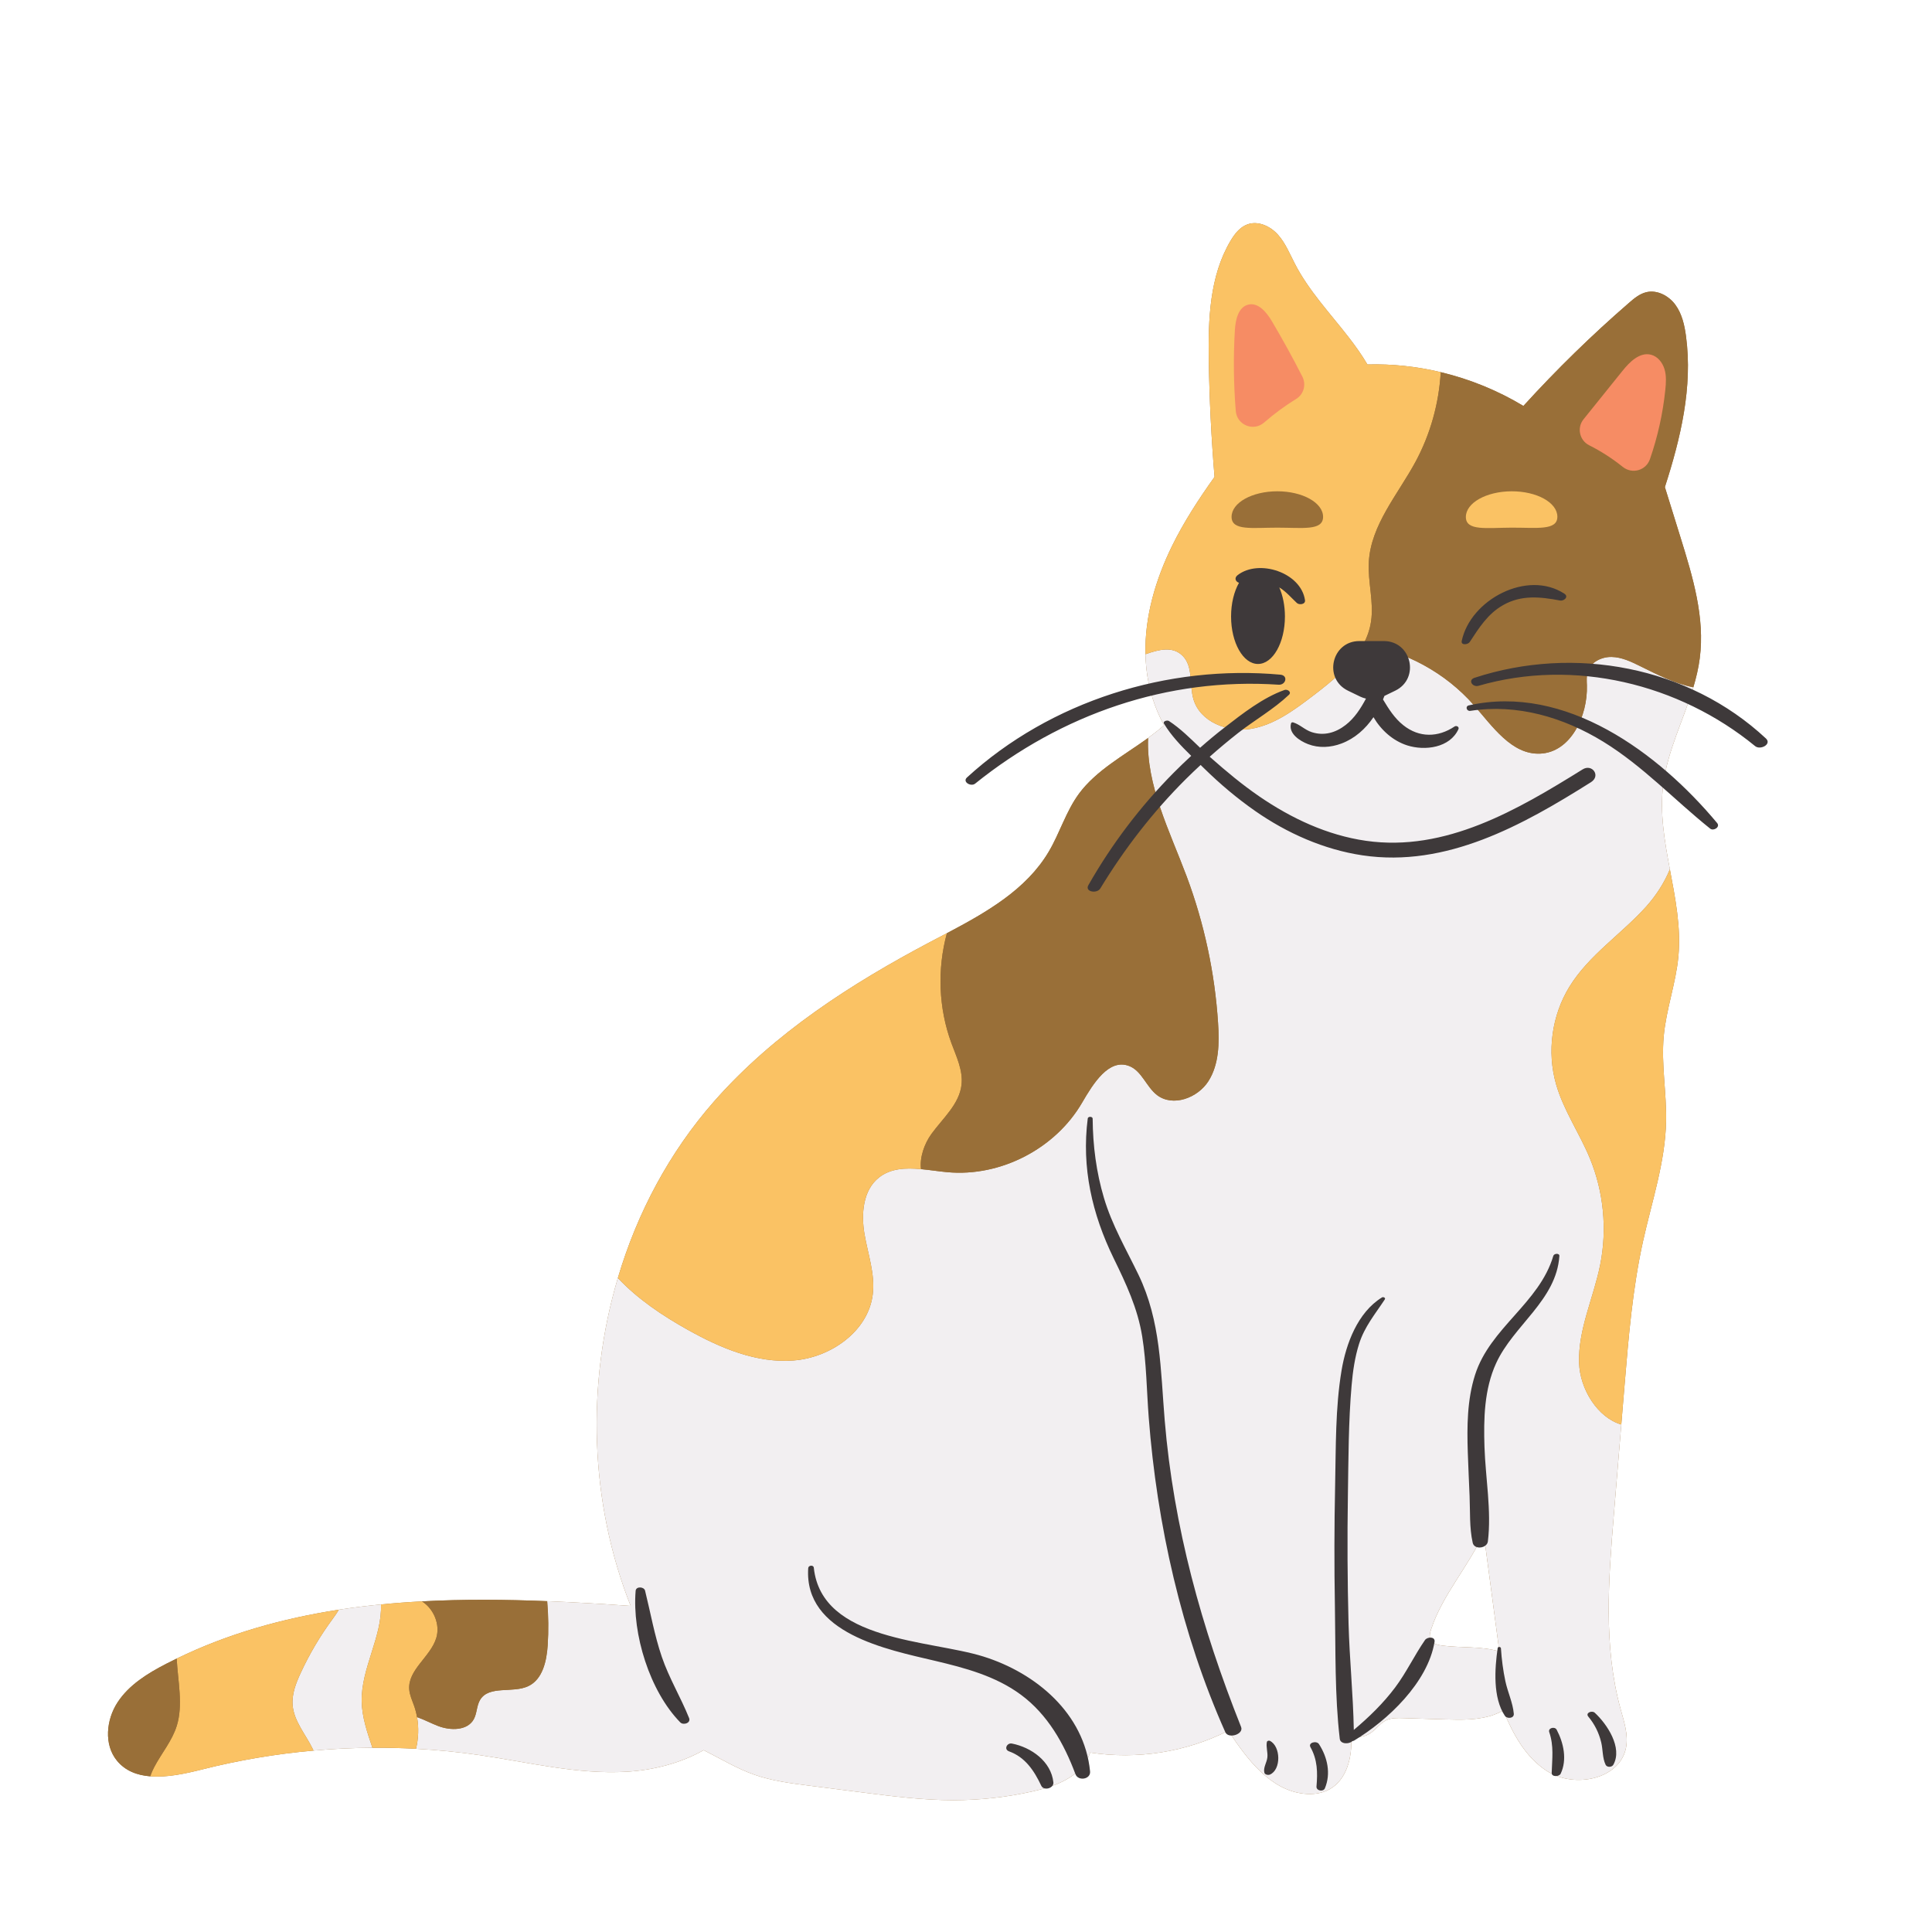 <svg xmlns="http://www.w3.org/2000/svg" xmlns:xlink="http://www.w3.org/1999/xlink" width="1080" zoomAndPan="magnify" viewBox="0 0 810 810" height="1080" preserveAspectRatio="xMidYMid meet" version="1.0"><defs><clipPath id="0e7c9869da"><path d="M 45.281 93.547 L 713.27 93.547 L 713.27 754.684 L 45.281 754.684 Z M 45.281 93.547 " clip-rule="nonzero"/></clipPath><clipPath id="f2ac283543"><path d="M 122 270 L 710 270 L 710 754.684 L 122 754.684 Z M 122 270 " clip-rule="nonzero"/></clipPath></defs><g clip-path="url(#0e7c9869da)"><path fill="#996f38" d="M 604.594 689.91 C 602.727 689.672 600.59 689.125 599.777 687.422 C 599.145 686.117 599.523 684.559 599.973 683.168 C 604.684 668.652 615.961 656.398 622.02 642.73 C 624.215 659.281 626.406 675.832 628.605 692.379 C 620.891 690.082 612.59 690.965 604.594 689.91 Z M 704.582 225.383 C 702.391 218.324 700.199 211.277 698.008 204.219 C 704.668 183.578 709.711 162.324 706.875 141.023 C 706.254 136.344 705.184 131.566 702.406 127.777 C 699.625 123.98 694.738 121.395 690.164 122.52 C 687.371 123.211 685.082 125.133 682.918 127.016 C 667.332 140.516 652.57 154.945 638.695 170.191 C 627.965 163.727 616.219 158.934 604.035 156.031 C 593.973 153.629 583.633 152.516 573.305 152.812 C 570.945 148.809 568.219 144.984 565.379 141.332 C 557.609 131.305 548.754 121.941 542.93 110.676 C 540.73 106.445 538.938 101.891 535.746 98.352 C 532.547 94.797 527.445 92.438 522.961 94.086 C 519.812 95.23 517.625 98.086 515.906 100.965 C 507.082 115.816 506.508 134.012 506.789 151.293 C 507.055 167.539 507.855 183.75 509.203 199.938 C 502.586 209.195 496.391 218.723 491.387 228.91 C 484.465 243.027 479.863 258.637 480.246 274.289 C 480.289 276.281 480.414 278.285 480.625 280.273 C 481.496 288.535 484.012 296.742 488.027 304.051 C 485.953 305.918 483.688 307.676 481.344 309.402 C 471.352 316.637 459.594 322.973 452.395 332.723 C 446.949 340.098 444.359 349.195 439.68 357.086 C 430.254 373.008 413.531 382.52 396.992 391.246 C 394.816 392.398 392.637 393.535 390.473 394.668 C 356.906 412.363 324.391 433.297 299.352 461.801 C 280.598 483.16 267.078 508.621 259.043 535.797 C 245.738 580.559 247.254 629.973 264.41 673.289 C 252.805 672.473 241.117 671.758 229.406 671.293 C 211.844 670.594 194.277 670.434 176.918 671.383 C 171.152 671.676 165.418 672.109 159.734 672.668 C 153.801 673.246 147.898 673.98 142.039 674.875 C 118.488 678.52 95.629 684.879 74.078 695.363 C 72.602 696.066 71.141 696.793 69.68 697.555 C 61.895 701.57 54.125 706.352 49.32 713.672 C 44.516 720.977 43.488 731.43 49.047 738.188 C 52.578 742.473 57.512 744.297 62.977 744.73 C 69.961 745.309 77.816 743.598 84.715 741.855 C 100.043 737.977 115.68 735.332 131.434 733.941 C 139.652 733.199 147.898 732.805 156.145 732.762 C 162.246 732.707 168.328 732.859 174.414 733.188 C 183.477 733.676 192.496 734.578 201.477 735.898 C 221.852 738.891 242.184 744.004 262.734 742.809 C 273.895 742.16 285.344 739.227 295.027 733.762 C 302.066 737.301 308.91 741.477 316.332 744.074 C 323.621 746.629 331.352 747.629 339.02 748.613 C 346.496 749.57 353.984 750.52 361.461 751.477 C 374.191 753.109 386.949 754.738 399.773 754.738 C 410.875 754.738 421.965 753.5 432.781 751.086 C 440.414 749.367 448.324 746.812 453.539 740.969 C 455.094 739.199 456.305 737.051 457.059 734.773 C 476.68 737.797 497.293 734.605 514.98 725.613 C 522.848 737.551 532.555 750.512 546.734 752.027 C 550.375 752.418 554.18 751.957 557.371 750.184 C 564.633 746.184 566.938 736.742 566.504 728.461 C 566.488 728.312 566.488 728.168 566.477 728.016 C 569.219 728.523 571.984 728.266 574.332 726.793 C 576.789 725.246 578.43 722.594 581.02 721.297 C 583.238 720.207 585.84 720.242 588.312 720.332 C 594.113 720.5 599.93 720.68 605.738 720.863 C 612.762 721.074 619.996 721.254 626.59 718.824 C 627.836 718.363 629.074 717.77 630.242 717.098 C 634.43 727.211 639.738 736.953 648.84 742.684 C 660.266 749.863 679.195 745.945 681.723 732.691 C 682.746 727.301 680.906 721.832 679.445 716.535 C 672.164 690.109 674.371 662.117 676.633 634.805 C 677.66 622.273 678.699 609.754 679.738 597.234 C 680.207 591.688 680.652 586.148 681.117 580.613 C 682.789 560.453 684.477 540.219 688.832 520.477 C 692.531 503.758 698.16 487.246 698.516 470.125 C 698.766 458.246 696.449 446.375 697.516 434.547 C 698.523 423.195 702.629 412.277 703.684 400.926 C 704.809 388.73 702.379 376.574 700.102 364.453 C 697.879 352.59 695.801 340.734 697.32 328.859 C 699.117 314.758 705.863 301.754 709.938 288.156 C 711.133 284.164 712.098 280.121 712.633 275.977 C 714.867 258.906 709.695 241.82 704.582 225.383 " fill-opacity="1" fill-rule="nonzero"/></g><g clip-path="url(#f2ac283543)"><path fill="#f2eff1" d="M 142.039 674.875 C 141.281 676.215 140.379 677.492 139.512 678.672 C 134.254 685.793 129.73 693.441 126.023 701.473 C 124.055 705.73 122.285 710.297 122.691 714.961 C 123.266 721.664 128.117 727.105 131.066 733.145 C 131.191 733.41 131.32 733.66 131.434 733.941 C 139.652 733.199 147.898 732.805 156.145 732.762 C 153.98 726.344 151.754 719.906 151.637 713.223 C 151.41 699.391 160.25 686.188 159.734 672.668 C 153.801 673.246 147.898 673.98 142.039 674.875 Z M 628.605 692.379 C 626.406 675.832 624.215 659.281 622.02 642.73 C 615.961 656.398 604.684 668.652 599.973 683.168 C 599.523 684.559 599.145 686.117 599.777 687.422 C 600.59 689.125 602.727 689.672 604.594 689.91 C 612.59 690.965 620.891 690.082 628.605 692.379 Z M 709.938 288.156 C 705.863 301.754 699.117 314.758 697.32 328.863 C 695.801 340.734 697.879 352.59 700.102 364.453 C 697.77 370.152 694.227 375.562 690.199 380.059 C 679.797 391.625 666.152 400.422 658.004 413.668 C 650.586 425.734 648.492 440.957 652.398 454.582 C 655.531 465.527 662.207 475.082 666.551 485.605 C 672.336 499.629 673.867 515.379 670.887 530.258 C 668.133 544.07 661.586 557.32 662.039 571.395 C 662.387 582.496 669.887 594.383 679.738 597.234 C 678.699 609.754 677.66 622.273 676.633 634.805 C 674.371 662.117 672.164 690.109 679.445 716.535 C 680.906 721.832 682.746 727.301 681.723 732.691 C 679.195 745.945 660.266 749.863 648.84 742.684 C 639.738 736.953 634.43 727.211 630.242 717.098 C 629.074 717.77 627.836 718.363 626.59 718.824 C 619.996 721.254 612.762 721.074 605.738 720.863 C 599.93 720.68 594.113 720.5 588.312 720.332 C 585.84 720.242 583.238 720.207 581.02 721.297 C 578.43 722.594 576.789 725.246 574.332 726.793 C 571.984 728.266 569.219 728.523 566.477 728.016 C 566.488 728.168 566.488 728.312 566.504 728.461 C 566.938 736.742 564.633 746.184 557.371 750.184 C 554.18 751.957 550.375 752.418 546.734 752.027 C 532.555 750.512 522.848 737.551 514.98 725.613 C 497.293 734.605 476.68 737.797 457.059 734.773 C 456.305 737.051 455.094 739.199 453.539 740.969 C 448.324 746.812 440.414 749.367 432.781 751.086 C 421.965 753.5 410.875 754.738 399.773 754.738 C 386.949 754.738 374.191 753.109 361.461 751.477 C 353.984 750.52 346.496 749.57 339.02 748.613 C 331.352 747.629 323.621 746.629 316.332 744.074 C 308.91 741.477 302.066 737.301 295.027 733.762 C 285.344 739.227 273.895 742.16 262.734 742.809 C 242.184 744.004 221.852 738.891 201.477 735.898 C 192.496 734.578 183.477 733.676 174.414 733.188 C 175.465 728.844 175.633 724.293 174.852 719.906 C 177.84 720.949 180.766 722.52 183.742 723.656 C 188.898 725.613 195.91 725.641 198.613 720.836 C 200.016 718.309 199.793 715.102 201.309 712.629 C 205.086 706.465 214.965 710.031 221.516 706.91 C 227.5 704.062 229.184 696.418 229.621 689.797 C 230.012 683.629 229.945 677.449 229.406 671.293 C 241.117 671.758 252.805 672.473 264.41 673.289 C 247.254 629.973 245.738 580.559 259.043 535.797 C 267.301 544.602 277.703 551.57 288.34 557.512 C 301.984 565.145 317.129 571.594 332.711 570.383 C 348.305 569.176 364.043 558.133 365.914 542.621 C 366.941 534.137 363.863 525.762 362.43 517.328 C 360.992 508.902 361.797 498.996 368.5 493.684 C 373.414 489.793 379.699 489.578 386.145 490.172 C 389.871 490.508 393.648 491.129 397.246 491.449 C 419.52 493.473 442.465 481.602 453.688 462.27 C 458.301 454.359 464.875 443.625 473.406 446.926 C 478.711 448.973 480.57 455.637 485.078 459.105 C 491.727 464.207 502.137 460.344 506.637 453.273 C 511.129 446.207 511.227 437.27 510.68 428.91 C 509.332 407.895 504.863 387.086 497.488 367.359 C 490.406 348.461 480.484 329.113 481.344 309.402 C 483.688 307.676 485.953 305.918 488.027 304.051 C 484.012 296.742 481.496 288.535 480.625 280.273 C 480.414 278.285 480.289 276.281 480.246 274.289 C 486.094 272.223 491.672 270.863 495.797 274.926 C 500.352 279.418 498.555 287.047 500.367 293.188 C 503.152 302.656 514.699 307.207 524.434 305.578 C 534.176 303.953 542.449 297.797 550.316 291.824 C 558.367 285.699 566.895 278.828 571.551 270.156 C 589.266 272.984 606.004 282.062 617.859 295.562 C 625.758 304.539 633.75 316.453 645.68 315.965 C 658.512 315.441 665.703 300.227 665.312 287.383 C 665.238 285.422 665.09 283.383 665.691 281.496 C 666.98 277.539 671.508 275.344 675.695 275.43 C 679.867 275.512 683.773 277.371 687.527 279.223 C 694.719 282.789 702.168 286.582 709.938 288.156 " fill-opacity="1" fill-rule="nonzero"/></g><path fill="#fac264" d="M 74.078 695.363 C 74.539 704.691 76.859 714.766 74.105 723.574 C 72.152 729.855 67.738 735.023 64.676 740.828 C 64.031 742.062 63.438 743.375 62.977 744.73 C 69.961 745.309 77.816 743.598 84.715 741.855 C 100.043 737.977 115.68 735.332 131.434 733.941 C 131.32 733.66 131.191 733.41 131.066 733.145 C 128.117 727.105 123.266 721.664 122.691 714.961 C 122.285 710.297 124.055 705.73 126.023 701.473 C 129.73 693.441 134.254 685.793 139.512 678.672 C 140.379 677.492 141.281 676.215 142.039 674.875 C 118.488 678.52 95.629 684.879 74.078 695.363 Z M 159.734 672.668 C 160.25 686.188 151.41 699.391 151.637 713.223 C 151.754 719.906 153.98 726.344 156.145 732.762 C 162.246 732.707 168.328 732.859 174.414 733.188 C 175.465 728.844 175.633 724.293 174.852 719.906 C 174.566 718.309 174.16 716.715 173.609 715.172 C 172.812 712.91 171.758 710.691 171.578 708.301 C 170.941 700.055 180.473 694.672 182.902 686.75 C 184.641 681.09 181.863 674.512 176.918 671.383 C 171.152 671.676 165.418 672.109 159.734 672.668 Z M 396.992 391.246 C 394.816 392.398 392.637 393.535 390.473 394.668 C 356.906 412.363 324.391 433.297 299.352 461.801 C 280.598 483.16 267.078 508.621 259.043 535.797 C 267.301 544.602 277.703 551.57 288.34 557.512 C 301.984 565.145 317.129 571.594 332.711 570.383 C 348.305 569.176 364.043 558.133 365.914 542.621 C 366.941 534.137 363.863 525.762 362.43 517.328 C 360.992 508.902 361.797 498.996 368.5 493.684 C 373.414 489.793 379.699 489.578 386.145 490.172 C 385.5 485.312 387.527 479.496 390.559 475.336 C 395.348 468.77 402.191 462.918 403.121 454.832 C 403.809 448.82 400.988 443.031 398.879 437.34 C 393.48 422.676 392.891 406.32 396.992 391.246 Z M 573.305 152.812 C 570.945 148.809 568.219 144.984 565.379 141.332 C 557.609 131.305 548.754 121.941 542.93 110.676 C 540.73 106.445 538.938 101.891 535.746 98.352 C 532.547 94.797 527.445 92.438 522.961 94.086 C 519.812 95.23 517.625 98.086 515.906 100.965 C 507.082 115.816 506.508 134.012 506.789 151.293 C 507.055 167.539 507.855 183.75 509.203 199.938 C 502.586 209.195 496.391 218.723 491.387 228.91 C 484.465 243.027 479.863 258.637 480.246 274.289 C 486.094 272.223 491.672 270.863 495.797 274.926 C 500.352 279.418 498.555 287.047 500.367 293.188 C 503.152 302.656 514.699 307.207 524.434 305.578 C 534.176 303.953 542.449 297.797 550.316 291.824 C 558.367 285.699 566.895 278.828 571.551 270.156 C 573.137 267.223 574.273 264.09 574.793 260.703 C 576.09 252.43 573.418 244.027 573.883 235.648 C 574.738 220.043 586.051 207.34 593.484 193.57 C 599.691 182.035 603.289 169.109 604.035 156.031 C 593.973 153.629 583.633 152.516 573.305 152.812 Z M 700.102 364.453 C 702.379 376.574 704.809 388.73 703.684 400.926 C 702.629 412.277 698.523 423.195 697.516 434.547 C 696.449 446.375 698.766 458.246 698.516 470.125 C 698.16 487.246 692.531 503.758 688.832 520.477 C 684.477 540.219 682.789 560.453 681.117 580.613 C 680.652 586.148 680.207 591.688 679.738 597.234 C 669.887 594.383 662.387 582.496 662.039 571.395 C 661.586 557.32 668.133 544.07 670.887 530.258 C 673.867 515.379 672.336 499.629 666.551 485.605 C 662.207 475.082 655.531 465.527 652.398 454.582 C 648.492 440.957 650.586 425.734 658.004 413.668 C 666.152 400.422 679.797 391.625 690.199 380.059 C 694.227 375.562 697.77 370.152 700.102 364.453 " fill-opacity="1" fill-rule="nonzero"/><path fill="#996f38" d="M 69.68 697.555 C 61.895 701.57 54.125 706.352 49.32 713.672 C 44.516 720.977 43.488 731.43 49.047 738.188 C 52.578 742.473 57.512 744.297 62.977 744.73 C 63.438 743.375 64.031 742.062 64.676 740.828 C 67.738 735.023 72.152 729.855 74.105 723.574 C 76.859 714.766 74.539 704.691 74.078 695.363 C 72.602 696.066 71.141 696.793 69.68 697.555 Z M 176.918 671.383 C 181.863 674.512 184.641 681.09 182.902 686.75 C 180.473 694.672 170.941 700.055 171.578 708.301 C 171.758 710.691 172.812 712.91 173.609 715.172 C 174.16 716.715 174.566 718.309 174.852 719.906 C 177.84 720.949 180.766 722.52 183.742 723.656 C 188.898 725.613 195.91 725.641 198.613 720.836 C 200.016 718.309 199.793 715.102 201.309 712.629 C 205.086 706.465 214.965 710.031 221.516 706.91 C 227.5 704.062 229.184 696.418 229.621 689.797 C 230.012 683.629 229.945 677.449 229.406 671.293 C 211.844 670.594 194.277 670.434 176.918 671.383 Z M 497.488 367.359 C 490.406 348.461 480.484 329.113 481.344 309.402 C 471.352 316.637 459.594 322.973 452.395 332.723 C 446.949 340.098 444.359 349.195 439.68 357.086 C 430.254 373.008 413.531 382.52 396.992 391.246 C 392.891 406.32 393.48 422.676 398.879 437.34 C 400.988 443.031 403.809 448.82 403.121 454.832 C 402.191 462.918 395.348 468.77 390.559 475.336 C 387.527 479.496 385.5 485.312 386.145 490.172 C 389.871 490.508 393.648 491.129 397.246 491.449 C 419.52 493.473 442.465 481.602 453.688 462.27 C 458.301 454.359 464.875 443.625 473.406 446.926 C 478.711 448.973 480.57 455.637 485.078 459.105 C 491.727 464.207 502.137 460.344 506.637 453.273 C 511.129 446.207 511.227 437.27 510.68 428.91 C 509.332 407.895 504.863 387.086 497.488 367.359 Z M 704.582 225.383 C 709.695 241.82 714.867 258.906 712.633 275.977 C 712.098 280.121 711.133 284.164 709.938 288.156 C 702.168 286.582 694.719 282.789 687.527 279.223 C 683.773 277.371 679.867 275.512 675.695 275.43 C 671.508 275.344 666.98 277.539 665.691 281.496 C 665.09 283.383 665.238 285.422 665.312 287.383 C 665.703 300.227 658.512 315.441 645.68 315.965 C 633.75 316.453 625.758 304.539 617.859 295.562 C 606.004 282.062 589.266 272.984 571.551 270.156 C 573.137 267.223 574.273 264.09 574.793 260.703 C 576.09 252.43 573.418 244.027 573.883 235.648 C 574.738 220.043 586.051 207.34 593.484 193.57 C 599.691 182.035 603.289 169.109 604.035 156.031 C 616.219 158.934 627.965 163.727 638.695 170.191 C 652.57 154.945 667.332 140.516 682.918 127.016 C 685.082 125.133 687.371 123.211 690.164 122.52 C 694.738 121.395 699.625 123.98 702.406 127.777 C 705.184 131.566 706.254 136.344 706.871 141.023 C 709.711 162.324 704.668 183.578 698.008 204.219 C 700.199 211.277 702.391 218.324 704.582 225.383 " fill-opacity="1" fill-rule="nonzero"/><path fill="#f68c64" d="M 691.742 192.516 C 694.996 183.117 697.168 173.367 698.188 163.477 C 698.488 160.582 698.684 157.602 697.867 154.82 C 697.035 152.023 694.996 149.426 692.176 148.711 C 687.441 147.531 683.223 151.742 680.18 155.555 C 674.754 162.309 669.328 169.039 663.902 175.785 C 661.039 179.34 662.191 184.617 666.27 186.684 C 671.27 189.199 676.004 192.25 680.375 195.762 C 684.293 198.895 690.098 197.266 691.742 192.516 Z M 543.473 167.223 C 538.711 170.148 534.203 173.48 530 177.145 C 525.531 181.051 518.59 178.215 518.102 172.301 C 517.188 161.004 517.059 149.633 517.73 138.309 C 518.004 134.012 519.18 128.715 523.367 127.715 C 527.582 126.703 531.039 130.949 533.246 134.676 C 537.742 142.273 542.016 150.016 546.016 157.887 C 547.699 161.184 546.637 165.273 543.473 167.223 " fill-opacity="1" fill-rule="nonzero"/><path fill="#fac264" d="M 652.934 216.617 C 652.953 222.535 644.359 221.184 633.77 221.223 C 623.176 221.262 614.594 222.68 614.57 216.766 C 614.547 210.848 623.121 206.02 633.711 205.977 C 644.305 205.938 652.91 210.699 652.934 216.617 " fill-opacity="1" fill-rule="nonzero"/><path fill="#996f38" d="M 554.707 216.691 C 554.707 222.609 546.121 221.223 535.523 221.223 C 524.93 221.223 516.344 222.609 516.344 216.691 C 516.344 210.777 524.93 205.977 535.523 205.977 C 546.121 205.977 554.707 210.777 554.707 216.691 " fill-opacity="1" fill-rule="nonzero"/><path fill="#3e393a" d="M 667.008 327.945 C 671.281 325.254 667.492 320.105 663.535 322.562 C 636.266 339.5 606.066 357.316 572.641 352.504 C 556.441 350.172 541.418 343.102 528.012 333.926 C 520.777 328.973 514.074 323.363 507.508 317.562 C 507.398 317.465 507.285 317.363 507.176 317.258 C 511.047 313.828 515.016 310.508 519.074 307.32 C 525.973 301.914 534.039 297.34 540.379 291.309 C 541.645 290.105 539.758 288.844 538.551 289.27 C 529.441 292.504 520.965 299.168 513.371 305.031 C 509.867 307.738 506.469 310.578 503.148 313.508 C 498.988 309.516 494.852 305.398 490.09 302.281 C 489.406 301.836 487.355 302.324 488.035 303.445 C 490.996 308.359 495.184 312.746 499.422 316.895 C 496.93 319.203 494.461 321.551 492.066 323.973 C 478.102 338.066 466.121 353.879 456.305 371.109 C 454.695 373.934 459.91 374.797 461.305 372.496 C 471.41 355.863 483.383 340.371 497.18 326.629 C 499.199 324.617 501.266 322.656 503.363 320.715 C 503.887 321.223 504.406 321.727 504.914 322.223 C 511.531 328.711 518.656 334.723 526.254 340.02 C 539.621 349.34 555.109 356.215 571.293 358.613 C 606.449 363.812 638.344 345.996 667.008 327.945 Z M 615.824 295.73 C 614.191 296.098 614.871 298.277 616.441 298.035 C 636.059 294.98 655.535 300.734 672.23 310.996 C 688.801 321.188 701.93 335.332 717.004 347.41 C 718.414 348.543 721.328 346.746 719.922 345.062 C 695.328 315.562 656.32 286.676 615.824 295.73 Z M 740.371 309.605 C 707.934 279.336 659.996 270.465 618.18 284.18 C 615.301 285.133 617.359 288.246 619.887 287.52 C 659.898 275.961 703.875 286.605 735.844 312.812 C 738.035 314.609 742.949 312.012 740.371 309.605 Z M 408.824 328.547 C 445.004 299.449 489.492 283.949 536.059 287.066 C 539.117 287.27 540.188 283.172 536.785 282.859 C 489.664 278.559 440.473 293.879 405.418 325.945 C 403.355 327.832 407.082 329.949 408.824 328.547 Z M 532.383 729.848 C 531.992 729.66 531.25 729.84 531.148 730.328 C 530.719 732.371 531.594 734.66 531.348 736.809 C 531.109 738.988 529.508 741.148 530.109 743.258 C 530.344 744.086 531.75 744.285 532.402 744.008 C 537.203 741.977 537.004 732.09 532.383 729.848 Z M 649.531 726.211 C 651.52 732.035 650.742 737.34 650.551 743.301 C 650.496 745.098 653.699 744.91 654.305 743.652 C 657.109 737.789 655.555 730.703 652.641 725.191 C 651.855 723.711 648.926 724.434 649.531 726.211 Z M 668.605 718.07 C 667.441 717 664.586 718.113 665.898 719.688 C 668.555 722.875 670.328 726.43 671.309 730.465 C 672.059 733.551 671.781 737.004 673.16 739.883 C 673.738 741.078 675.781 740.977 676.402 739.871 C 680.379 732.734 673.754 722.797 668.605 718.07 Z M 629.273 691.039 C 629.238 690.395 628.004 690.309 627.91 690.945 C 626.648 699.578 625.844 711.766 630.918 719.348 C 631.828 720.711 634.852 720.516 634.668 718.477 C 634.262 713.863 632.117 709.438 631.141 704.875 C 630.172 700.32 629.57 695.676 629.273 691.039 Z M 549.406 732.484 C 552.367 737.781 552.457 743.09 551.945 748.992 C 551.789 750.805 554.797 751.363 555.469 749.742 C 558.059 743.562 556.547 736.746 552.992 731.234 C 551.969 729.648 548.344 730.578 549.406 732.484 Z M 424.254 730.992 C 422.191 730.59 420.758 733.43 423.035 734.258 C 429.863 736.719 433.594 742.41 436.555 748.68 C 437.613 750.93 441.902 749.754 441.637 747.266 C 440.688 738.465 432.375 732.59 424.254 730.992 Z M 616.168 269.199 C 620.109 263.203 623.73 257.355 630.168 253.703 C 637.852 249.336 645.77 250.203 654.051 251.762 C 655.742 252.082 657.816 250.184 655.879 248.914 C 640.336 238.75 616.488 251.402 612.836 268.707 C 612.422 270.668 615.457 270.281 616.168 269.199 Z M 541.297 303.227 C 540.047 307.48 544.867 310.621 548.398 311.98 C 552.945 313.734 557.895 313.426 562.418 311.723 C 568.039 309.605 572.496 305.582 575.84 300.684 C 579.035 306.148 584.023 310.598 589.977 312.508 C 597.41 314.883 607.898 313.535 611.457 305.703 C 611.891 304.746 610.629 304.055 609.84 304.582 C 602.914 309.223 595.012 309.355 588.359 304.059 C 584.621 301.094 582.211 297.199 579.832 293.254 C 580.039 292.758 580.234 292.266 580.426 291.766 L 584.945 289.578 C 595.418 284.512 591.816 268.766 580.176 268.766 L 569.922 268.766 C 558.289 268.766 554.68 284.512 565.156 289.578 L 570.281 292.059 C 571.059 292.434 571.871 292.711 572.695 292.895 C 570.457 297.062 567.93 301.039 564.16 303.957 C 559.953 307.223 555.094 308.609 549.961 306.957 C 547.059 306.023 545.098 303.801 542.227 302.887 C 541.902 302.781 541.418 302.832 541.297 303.227 Z M 527.418 278.371 C 533.652 278.371 538.711 269.457 538.711 258.453 C 538.711 253.855 537.816 249.637 536.34 246.266 C 539.195 248.012 541.23 250.48 543.711 252.805 C 544.699 253.734 547.391 253.426 547.129 251.637 C 545.441 239.977 527.785 234.258 518.895 241.113 C 517.32 242.324 518.031 243.875 519.457 244.344 C 517.406 247.953 516.133 252.938 516.133 258.453 C 516.133 269.457 521.188 278.371 527.418 278.371 Z M 412.309 694.512 C 389.816 687.453 344.488 688.254 341.191 657.27 C 341.055 656.004 338.93 656.227 338.848 657.438 C 337.031 684.844 371.93 691.559 391.945 696.293 C 404.57 699.277 417.414 702.68 428.016 710.52 C 439.195 718.781 446.113 730.996 450.883 743.824 C 452.016 746.859 457.359 746.035 457.016 742.641 C 454.602 718.395 434.398 701.43 412.309 694.512 Z M 597.445 687.578 C 592.969 694.043 589.645 701.191 584.898 707.508 C 579.887 714.176 573.953 719.922 567.59 725.277 C 567.32 710.391 565.777 695.477 565.383 680.586 C 564.918 662.734 564.824 644.863 565.109 627.008 C 565.359 611.641 565.336 596.078 566.672 580.762 C 567.18 574.949 568.02 569.066 569.777 563.496 C 572.082 556.195 576.469 551.047 580.582 544.797 C 581.039 544.094 579.93 543.621 579.41 543.945 C 569.219 550.195 564.32 563.355 562.445 574.605 C 559.816 590.332 560.102 606.781 559.758 622.68 C 559.395 639.594 559.367 656.508 559.664 673.418 C 559.988 691.812 559.562 710.742 561.703 729.016 C 561.965 731.25 565.52 731.367 567 729.973 C 567.262 729.941 567.504 729.871 567.711 729.746 C 581.801 721.277 598.617 705.398 601.438 688.375 C 601.828 686.047 598.41 686.199 597.445 687.578 Z M 627.242 571.566 C 634.504 555.652 652.523 545.16 653.777 526.582 C 653.863 525.305 651.551 525.473 651.242 526.512 C 645.367 546.367 624.715 556.664 618.43 576.41 C 615.086 586.91 615.023 598.039 615.379 608.945 C 615.582 615.023 615.879 621.094 616.129 627.168 C 616.406 633.641 616.012 640.5 617.441 646.832 C 618.121 649.871 623.438 649.172 623.797 646.262 C 625.367 633.449 622.797 619.551 622.375 606.625 C 621.996 594.824 622.25 582.504 627.242 571.566 Z M 488.305 595.43 C 486.547 574.273 486.723 553.934 477.297 534.41 C 472.148 523.742 466.254 513.711 462.848 502.277 C 459.625 491.461 458.18 480.277 458.102 469.004 C 458.094 468.02 456.168 467.977 456.043 468.914 C 453.395 489.535 457.852 508.969 466.895 527.512 C 472.113 538.207 476.961 548.461 478.875 560.332 C 480.676 571.535 480.738 582.945 481.605 594.242 C 485.043 639.121 495.352 685.031 513.73 726.246 C 515.02 729.137 521.559 727.109 520.332 724.027 C 503.754 682.422 492.035 640.227 488.305 595.43 Z M 288.906 720.305 C 289.742 722.395 286.504 723.441 285.203 722.113 C 272.34 708.965 265.012 685.047 266.492 666.957 C 266.656 664.992 270.027 665.184 270.449 666.898 C 272.75 676.16 274.367 685.535 277.453 694.602 C 280.508 703.582 285.398 711.562 288.906 720.305 " fill-opacity="1" fill-rule="nonzero"/></svg>